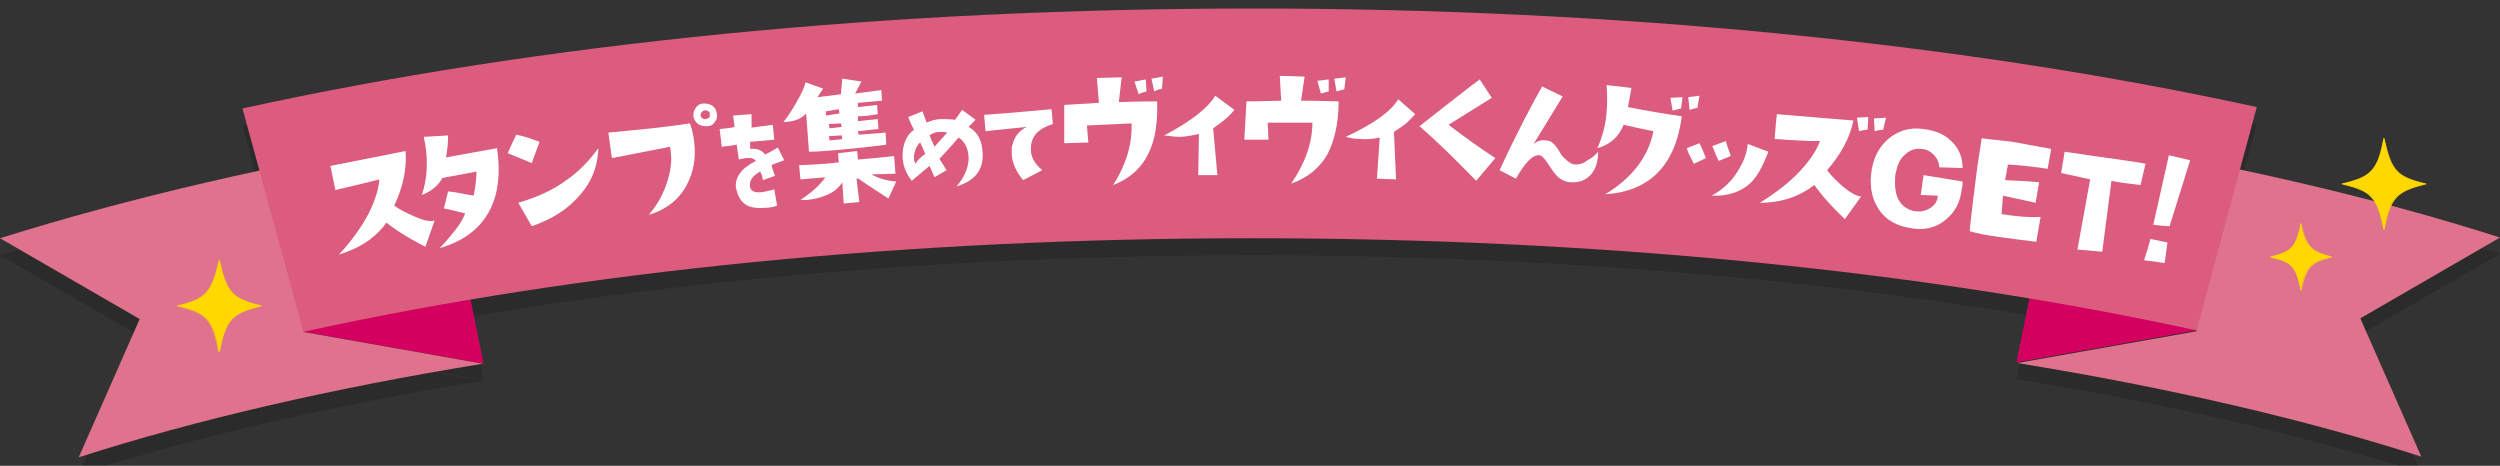<?xml version="1.0" encoding="utf-8"?>
<!-- Generator: Adobe Illustrator 26.1.0, SVG Export Plug-In . SVG Version: 6.00 Build 0)  -->
<svg version="1.1" id="レイヤー_1" xmlns="http://www.w3.org/2000/svg" xmlns:xlink="http://www.w3.org/1999/xlink" x="0px"
	 y="0px" viewBox="0 0 352.6 65.7" style="enable-background:new 0 0 352.6 65.7;" xml:space="preserve">
<rect x="0" y="0" width="352.6" height="65.7" fill="#333333" stroke="none"/>
<style type="text/css">
	.st0{opacity:0.15;}
	.st1{fill:#040000;}
	.st2{fill:#D3005F;}
	.st3{fill:#DF728C;}
	.st4{fill:#DB5C7E;}
	.st5{fill:#FFFFFF;}
	.st6{fill:#FFD800;}
</style>
<g>
	<g>
		<g class="st0">
			<polygon class="st1" points="42.8,49.2 68.2,53.6 64.6,35.9 			"/>
			<path class="st1" d="M64.6,35.9l-2.9-14.2C38.8,25.5,18.2,30.3,0,36l19.7,11.4l-8.6,19.5c16.5-5.3,36-9.8,57-13.2l-25.4-4.5
				L64.6,35.9z"/>
			<polygon class="st1" points="309.8,49 284.4,53.5 288,35.7 			"/>
			<path class="st1" d="M288,35.7l2.9-14.2c22.9,3.8,43.6,8.5,61.7,14.3l-19.7,11.4l8.6,19.5c-16.5-5.3-36-9.8-57-13.2l25.4-4.5
				L288,35.7z"/>
			<path class="st1" d="M42.8,49.2l-8.6-31.5C76.1,8.4,125.4,3.6,176.7,3.6c50.9,0,99.9,4.8,141.6,13.9L309.8,49
				c-39-8.5-85-13-133.2-13C128.2,36,81.9,40.6,42.8,49.2z"/>
		</g>
		<g>
			<g>
				<g>
					<polygon class="st2" points="42.8,46.8 68.2,51.3 64.6,33.5 					"/>
					<path class="st3" d="M64.6,33.5l-2.9-14.2C38.8,23.1,18.2,27.9,0,33.6L19.7,45l-8.6,19.5c16.5-5.3,36-9.8,57-13.2l-25.4-4.5
						L64.6,33.5z"/>
				</g>
				<g>
					<polygon class="st2" points="309.8,46.6 284.4,51.1 288,33.4 					"/>
					<path class="st3" d="M288,33.4l2.9-14.2c22.9,3.8,43.6,8.5,61.7,14.3l-19.7,11.4l8.6,19.5c-16.5-5.3-36-9.8-57-13.2l25.4-4.5
						L288,33.4z"/>
				</g>
				<path class="st4" d="M42.8,46.8l-8.6-31.5C76.1,6.1,125.4,1.2,176.7,1.2c50.9,0,99.9,4.8,141.6,13.9l-8.5,31.5
					c-39-8.5-85-13-133.2-13C128.2,33.6,81.9,38.2,42.8,46.8z"/>
			</g>
		</g>
	</g>
	<g>
		<path class="st5" d="M61.3,31.1L60,34.8c-1.8-0.9-3.7-2-5.5-3.4c-1.5,2.1-3.7,3.6-6.7,4.5C49.6,34,51,32,52,30.1
			c0.9-1.8,1.4-3.4,1.5-4.8c-1.5,0.4-3.6,0.9-6.2,1.5c-0.3-1.4-0.5-2.5-0.7-3.4l10.6-2.1c0.2,2.6-0.4,5.2-1.6,7.7
			c0.7,0.5,1.6,1,2.8,1.5C59.7,31.1,60.6,31.3,61.3,31.1z"/>
		<path class="st5" d="M70.1,20.9c0.5,3.4,0.2,6.2-0.9,8.5C67.9,32.1,65.5,34,62,35c0.6-0.6,1.3-1.4,2.1-2.4c0.8-1,1.3-1.9,1.5-2.5
			c-1.3-0.3-2.3-0.6-3-0.7l0.6-2.4c0.3,0,1.5,0.2,3.6,0.6c0.3-1.4,0.4-2.5,0.4-3.4c-1.6,0.3-3.2,0.6-4.8,0.9
			c-0.6,1.1-1.6,1.9-2.9,2.4c0.7-2.1,0.9-4.4,0.5-7c-0.1-0.5-0.2-0.9-0.2-1.2l3.4-0.2c0,1-0.1,2.1-0.3,3.1L70.1,20.9z"/>
		<path class="st5" d="M76.1,20l-1.1,3l-3.4-1.4l1.2-2.6C73.9,19.2,75,19.6,76.1,20z M84.4,20.9c-0.1,2.5-0.9,4.7-2.6,6.6
			c-1.7,2-3.9,3.4-6.8,4.4l-1.9-3.3c2.7-0.8,4.9-1.8,6.8-3.2C81.5,24.3,83,22.8,84.4,20.9z"/>
		<path class="st5" d="M97.3,17.4c0.3,0.8,0.5,1.7,0.6,2.5c0.3,2.4-0.1,4.5-1.1,6.3c-1.1,2-2.9,3.4-5.3,4.1c1.3-1.5,2.2-3.2,2.7-5
			c0.5-1.6,0.6-3.1,0.3-4.6l-8.2,1.6l-0.5-3.6C91.1,18.2,95,17.8,97.3,17.4z M99.8,17.8c-0.3,0-0.6,0-0.9-0.1
			c-0.6-0.2-1-0.7-1.1-1.3c0-0.3,0-0.6,0.1-0.8c0.3-0.6,0.7-1,1.3-1c0.3,0,0.6,0,0.8,0.1c0.7,0.2,1,0.7,1.1,1.3
			c0.1,0.5,0,0.9-0.3,1.2C100.6,17.6,100.2,17.8,99.8,17.8z M100.1,16.1c0-0.3-0.1-0.4-0.4-0.5c-0.3-0.1-0.6,0-0.8,0.3
			c0,0.1-0.1,0.2-0.1,0.3c0,0.3,0.2,0.5,0.5,0.6c0.1,0,0.1,0,0.2,0C100,16.7,100.2,16.5,100.1,16.1z"/>
		<path class="st5" d="M110.6,22.6c-0.8,0.3-1.4,0.5-1.8,0.7c0.1,0.4,0.3,0.9,0.5,1.5l-1.7,0.6c-0.1-0.7-0.3-1.1-0.4-1.2
			c-1.1,0.6-1.6,1.4-1.4,2.2c0.1,0.6,0.7,0.8,1.7,0.7c0.5-0.1,1.1-0.2,1.7-0.4l0.4,2.3c-0.5,0.2-1.1,0.3-1.6,0.3
			c-2,0.2-3.2-0.3-3.8-1.6c-0.2-0.4-0.3-0.8-0.4-1.2c-0.2-1.5,0.8-2.8,2.8-3.8c-0.2-0.3-0.6-0.5-1.3-0.4c-0.3,0-0.7,0.1-1.1,0.2
			l-0.3-2.1c-0.5,0.1-1.2,0.2-2.1,0.3l-0.3-2.5c1.1-0.1,1.8-0.2,2.1-0.3l-0.2-1.6l2.6-0.2c0,1.1,0,1.7,0,1.9l0.7-0.1l2.3-0.3
			l0.2,2.1l-3.4,0.3c0,0.1,0,0.4,0,1c1-0.1,1.7,0.2,2.1,0.8c0.4-0.2,1-0.5,1.8-1L110.6,22.6z"/>
		<path class="st5" d="M124.9,18.7l0.1,1.7c-2.9,0.4-5.3,0.6-7.4,0.8c-1.4,0.1-2.5,0.2-3.5,0.2l-0.4-5.4c-0.7,0.8-1.8,1.2-3.2,1.2
			c0.5-0.6,1.1-1.5,1.8-2.7c0.8-1.4,1.2-2.3,1.3-2.9l2.5,0.9c-0.2,0.3-0.5,0.7-0.8,1.2c0.7-0.1,1.8-0.2,3.3-0.4l0.2-2.2l2.7,0.4
			l-0.9,1.7l3.7-0.5l0.1,1.5l-3.4,0.3l0,0.6l2.7-0.3l0.1,1.3c-1.1,0.2-2,0.3-2.8,0.3l0,0.7c0.8-0.1,1.7-0.2,2.8-0.3l0.1,1.4
			l-2.9,0.3l0.1,0.5L124.9,18.7z M126.1,22l0.2,2.5l-3.4,0.1c1.1,0.6,2.2,0.9,3.5,1l-1.1,2.4c-2.3-1.5-3.7-2.4-4.2-2.8l-0.3,0
			l0.4,3.3l-2.2,0.2l-0.2-3c-0.4,0.7-1.2,1.4-2.2,1.8c-0.9,0.4-1.8,0.6-2.8,0.7c-0.3,0-0.6,0-0.9,0c1.8-1.2,2.9-2.3,3.5-3.2
			l-3.5,0.3l-0.2-2c2.9-0.1,4.8-0.3,5.6-0.4l-0.1-1.3l2.7-0.3l0.1,1.2C123.6,22.3,125.3,22.1,126.1,22z M118.4,16l-0.1-0.6l-1.8,0.3
			l0,0.6L118.4,16z M118.6,17.4l-1.7,0.1l0.1,0.6c0.2,0,0.8-0.1,1.7-0.2L118.6,17.4z M118.7,19.1l-1.8,0.1l0.1,0.6
			c0.9-0.1,1.5-0.1,1.8-0.2L118.7,19.1z"/>
		<path class="st5" d="M138.6,21.6c0.1,2.4-1.1,3.9-3.7,4.7c1.3-1.5,1.8-3,1.7-4.3c-0.1-1.2-0.6-2.1-1.4-2.6c-0.4,0.5-1.3,1.5-2.7,3
			l1,1.6l-1.7,1l-0.7-1.6c-0.5,0.4-1.3,1.1-2.5,2.1c-0.8-1-1.3-2.2-1.3-3.5c0-1.6,0.5-2.9,1.6-3.7c-0.3-0.6-0.6-1.2-0.8-1.8l2-0.8
			l0.6,1.6c0.6-0.3,1.3-0.5,2.1-0.5c0.6,0,1.2,0,1.9,0.1l1-1.4l1.9,1.4c-0.5,0.5-0.8,0.8-1,1C137.9,18.6,138.5,19.8,138.6,21.6z
			 M130.5,21.7l-0.7-1.6c-0.2,0.1-0.4,0.4-0.6,0.8c-0.2,0.5-0.3,0.9-0.3,1.4c0,0.3,0.1,0.5,0.2,0.8
			C129.4,22.6,129.8,22.2,130.5,21.7z M133.6,18.7c-0.3-0.1-0.7-0.1-1-0.1c-0.6,0-1.1,0.2-1.5,0.5l0.7,1.6
			C132.3,20.1,132.9,19.5,133.6,18.7z"/>
		<path class="st5" d="M148.5,17.5c-2,0.6-3.1,1.7-3.1,3.4c-0.1,1.1,0.5,2.2,1.6,3.1l-2.7,1.4c-1-1.2-1.6-2.5-1.6-3.8
			c0-0.3,0-0.5,0-0.8c0.1-0.5,0.3-1.1,0.6-1.6c0.4-0.6,0.9-1,1.5-1.3c-1.8,0.2-3.8,0.4-5.8,0.6l-0.2-2.3c4.2-0.3,7.3-0.6,9.5-0.8
			L148.5,17.5z"/>
		<path class="st5" d="M163.2,14.3c0.1,3.1-0.3,5.6-1.3,7.5c-1,2-2.6,3.4-4.9,4.3c1.9-3,2.7-5.9,2.6-8.7c-2.2,0.1-4.3,0.2-6.3,0.3
			l0.2,2.4l-3.4,0.1l0-5.4c0.2,0,1.8-0.1,4.9-0.3l-0.3-3.5l3.5-0.1l-0.4,3.5C160.6,14.3,162.4,14.3,163.2,14.3z M161.7,12.9
			c-0.4,0.1-0.8,0.2-1.1,0.4l-0.6-1.8l1.6-0.3L161.7,12.9z M164,10.8l-0.1,1.7c-0.4,0.1-0.8,0.2-1.1,0.4l-0.4-1.8L164,10.8z"/>
		<path class="st5" d="M174.1,15.5c-0.5,0.6-1,1.1-1.4,1.4c-0.2,0.2-0.8,0.6-1.6,1.2l0.6,6.6l-2.7,0l0.1-5.8c-1,0.2-1.9,0.4-2.7,0.4
			c-0.7,0-1.4-0.1-2.2-0.2c3.8-2,6.2-3.9,7.2-5.6L174.1,15.5z"/>
		<path class="st5" d="M188.8,14.3c0,3.1-0.6,5.6-1.6,7.5c-1.1,1.9-2.8,3.3-5.1,4.1c2-2.9,3-5.8,3-8.6c-2.2,0-4.4,0-6.3,0l0.1,2.4
			l-3.4,0l0.3-5.4c0.2,0,1.8,0,4.9-0.1l-0.2-3.5l3.5,0.1l-0.5,3.4C186.2,14.2,188,14.3,188.8,14.3z M187.4,12.9
			c-0.4,0.1-0.8,0.2-1.1,0.3l-0.5-1.8l1.6-0.2L187.4,12.9z M189.8,10.9l-0.2,1.7c-0.4,0.1-0.8,0.2-1.1,0.3l-0.3-1.8L189.8,10.9z"/>
		<path class="st5" d="M199.6,16.1c-0.6,0.6-1,1.1-1.4,1.4c-0.3,0.2-0.8,0.6-1.6,1.1l0.3,6.7l-2.7-0.1l0.4-5.8
			c-1,0.2-1.9,0.3-2.7,0.2c-0.7,0-1.4-0.1-2.1-0.3c3.9-1.8,6.4-3.6,7.4-5.3L199.6,16.1z"/>
		<path class="st5" d="M210.9,22.3l-2.7,3.2c-3.2-3.3-5.9-5.9-8-7.7c4.2-3.3,7-5.5,8.5-6.6l1.7,2.6c-3.2,2-5.3,3.3-6.1,3.8
			C206.4,19.2,208.6,20.8,210.9,22.3z"/>
		<path class="st5" d="M225.4,21.4c0,1.3-0.3,2.4-1,3.2c-0.8,0.9-1.8,1.2-3,1.1c-0.8-0.1-1.4-0.4-2-1.1c-0.2-0.2-0.6-0.8-1.2-1.7
			c-0.4-0.6-0.8-1-1.1-1c-0.9-0.1-2,1-3.3,3.3l-2.3-1.2c2.7-5.8,4.8-9.7,6-11.8l2.9,1.4l-4.1,6.7c0.5-0.4,1.1-0.6,1.7-0.5
			c0.2,0,0.5,0.1,0.6,0.1c0.4,0.2,0.9,0.7,1.3,1.4c0.4,0.8,1,1.3,1.6,1.7c0.2,0.1,0.4,0.2,0.7,0.2c0.5,0,1.1-0.1,1.7-0.6
			C224.5,22.3,225,21.9,225.4,21.4z"/>
		<path class="st5" d="M237.2,16.4c-0.9,7-4.6,10.6-10.8,11c3.8-2.3,6.1-5.3,6.8-8.9c-1.5-0.3-3-0.6-4.2-0.9
			c-0.7,1.7-1.9,2.8-3.7,3.3c0.7-1.6,1.2-3.4,1.3-5.2c0.1-0.9,0.1-2.1,0-3.7l3.5,0.4c-0.2,1.2-0.4,2.1-0.5,2.7
			C232.6,15.7,235.1,16.1,237.2,16.4z M237.1,15.3c-0.4,0.1-0.8,0.2-1.2,0.3l-0.3-1.8l1.7-0.1L237.1,15.3z M239.7,13.5l-0.3,1.7
			c-0.4,0.1-0.8,0.2-1.1,0.3l-0.2-1.8L239.7,13.5z"/>
		<path class="st5" d="M240.6,22.3l-1.7,0.8c-0.4-0.8-0.8-1.5-1-2.2l1.8-0.7C240.1,21,240.4,21.8,240.6,22.3z M249.4,21.4
			c-0.7,1.9-1.5,3.4-2.4,4.3c-1.3,1.3-3.2,2-5.6,1.9c1.7-0.9,3-2.2,3.9-3.8c0.7-1.2,1.1-2.3,1.2-3.5L249.4,21.4z M244.1,22l-1.7,0.7
			c-0.2-0.4-0.5-1.1-0.9-2.1l1.9-0.7C243.7,20.9,244,21.6,244.1,22z"/>
		<path class="st5" d="M262.5,27.7l-2.3,3.2c-1.5-1.4-3-3-4.3-4.8c-2.1,1.6-4.6,2.5-7.7,2.5c2.3-1.4,4.2-2.9,5.7-4.5
			c1.4-1.5,2.3-2.9,2.8-4.2c-1.6,0-3.7-0.1-6.4-0.3c0.1-1.4,0.2-2.6,0.3-3.5l10.8,0.9c-0.5,2.5-1.8,4.8-3.7,7
			c0.5,0.7,1.3,1.5,2.2,2.3C261,27.2,261.9,27.7,262.5,27.7z M263.4,18.3c-0.4,0-0.8,0.1-1.2,0.2l-0.3-1.9l1.6-0.1L263.4,18.3z
			 M266,16.6l-0.4,1.7c-0.4,0-0.8,0.1-1.2,0.2l-0.1-1.8L266,16.6z"/>
		<path class="st5" d="M276.8,25.6c0,0.3,0,0.7-0.1,1c-0.2,1.9-1,3.4-2.3,4.4c-1.3,1.1-2.9,1.5-4.8,1.2c-2-0.3-3.5-1.1-4.5-2.5
			c-1-1.4-1.4-3.1-1.2-5.1c0.2-2.1,1-3.7,2.3-4.9c1.4-1.2,3-1.8,5.1-1.5c1.6,0.2,2.9,0.7,3.9,1.7c1.1,1,1.6,2.3,1.6,3.8l-3.3-0.1
			c0-0.7-0.3-1.3-0.8-1.8c-0.5-0.5-1.1-0.8-1.8-0.8c-0.8-0.1-1.6,0.2-2.2,0.8c-0.6,0.5-1,1.2-1.2,2.1c-0.1,0.4-0.2,0.7-0.2,1
			c-0.1,1.1,0,2.1,0.3,2.9c0.4,1,1.1,1.6,2.1,1.9c0.2,0.1,0.4,0.1,0.6,0.1c0.7,0.1,1.4-0.1,2-0.5c0.6-0.4,1-1,1-1.7l-2.4-0.1
			l0.4-2.8L276.8,25.6z"/>
		<path class="st5" d="M289.3,21l-0.5,2.8c-2.1-0.3-3.9-0.5-5.6-0.6l-0.4,2.2c2.2,0.1,3.8,0.2,4.8,0.3l-0.5,2.9l-4.6-1l-0.2,2.6
			c2,0.3,3.8,0.5,5.5,0.4l-0.6,3.5c-1.7-0.2-3.3-0.4-4.7-0.6c-2.3-0.3-3.8-0.6-4.7-0.9c0.3-3,0.7-6.1,1.1-9.2
			c0.2-1.3,0.4-2.6,0.6-3.9c1.4,0.2,2.8,0.3,4.3,0.5C285.9,20.4,287.7,20.7,289.3,21z"/>
		<path class="st5" d="M302.6,23.1l-0.7,3c-1.8-0.2-3.2-0.4-4.1-0.6l-1.3,10l-3.5-0.3l1.8-9.9l-4.1-0.9l0.5-3
			c3.4,0.5,6.1,0.9,8.3,1.2C300.7,22.8,301.8,22.9,302.6,23.1z"/>
		<path class="st5" d="M305.3,37.1l-2.9-0.4c0.4-1.2,0.7-2.2,0.9-3l2.4,0.5L305.3,37.1z M308.9,22.6l-2.9,9.3
			c-0.6,0-1.4-0.1-2.3-0.2l2.2-9.8L308.9,22.6z"/>
	</g>
	<g>
		<path class="st6" d="M330.3,25.9c4.2,1,5,1.9,5.9,6.5c0.9-4.6,1.7-5.4,5.9-6.5c-4.2-1-5-1.9-5.9-6.5
			C335.3,24,334.5,24.9,330.3,25.9z"/>
		<path class="st6" d="M336.2,32.4h0.1c0.9-4.5,1.7-5.4,5.9-6.4v-0.1c-4.2-1-4.9-1.9-5.9-6.4h-0.1c-0.9,4.5-1.7,5.4-5.9,6.4V26
			C334.5,27,335.2,27.8,336.2,32.4z M341.9,25.9c-3.9,1-4.7,1.9-5.7,6.1c-0.9-4.2-1.7-5.1-5.7-6.1c3.9-1,4.7-1.9,5.7-6.1
			C337.1,24,338,24.9,341.9,25.9z"/>
	</g>
	<g>
		<path class="st6" d="M25,43.1c4.2,1,5,1.9,5.9,6.5c0.9-4.6,1.7-5.4,5.9-6.5c-4.2-1-5-1.9-5.9-6.5C29.9,41.2,29.2,42.1,25,43.1z"/>
		<path class="st6" d="M30.8,49.6H31c0.9-4.5,1.7-5.4,5.9-6.4v-0.1c-4.2-1-4.9-1.9-5.9-6.4h-0.1c-0.9,4.5-1.7,5.4-5.9,6.4v0.1
			C29.1,44.2,29.9,45,30.8,49.6z M36.5,43.1c-3.9,1-4.7,1.9-5.7,6.1c-0.9-4.2-1.7-5.1-5.7-6.1c3.9-1,4.7-1.9,5.7-6.1
			C31.8,41.2,32.6,42.1,36.5,43.1z"/>
	</g>
	<g>
		<path class="st6" d="M320.2,36.2c3.1,0.8,3.6,1.4,4.3,4.7c0.7-3.4,1.3-4,4.3-4.7c-3.1-0.8-3.6-1.4-4.3-4.7
			C323.9,34.9,323.3,35.5,320.2,36.2z"/>
		<path class="st6" d="M324.5,41h0.1c0.7-3.3,1.3-4,4.3-4.7v-0.1c-3-0.8-3.6-1.4-4.3-4.7h-0.1c-0.7,3.3-1.3,4-4.3,4.7v0.1
			C323.3,37,323.8,37.6,324.5,41z M328.7,36.2c-2.9,0.7-3.5,1.4-4.1,4.5c-0.7-3.1-1.3-3.8-4.1-4.5c2.9-0.7,3.5-1.4,4.1-4.5
			C325.2,34.9,325.8,35.5,328.7,36.2z"/>
	</g>
</g>
</svg>
